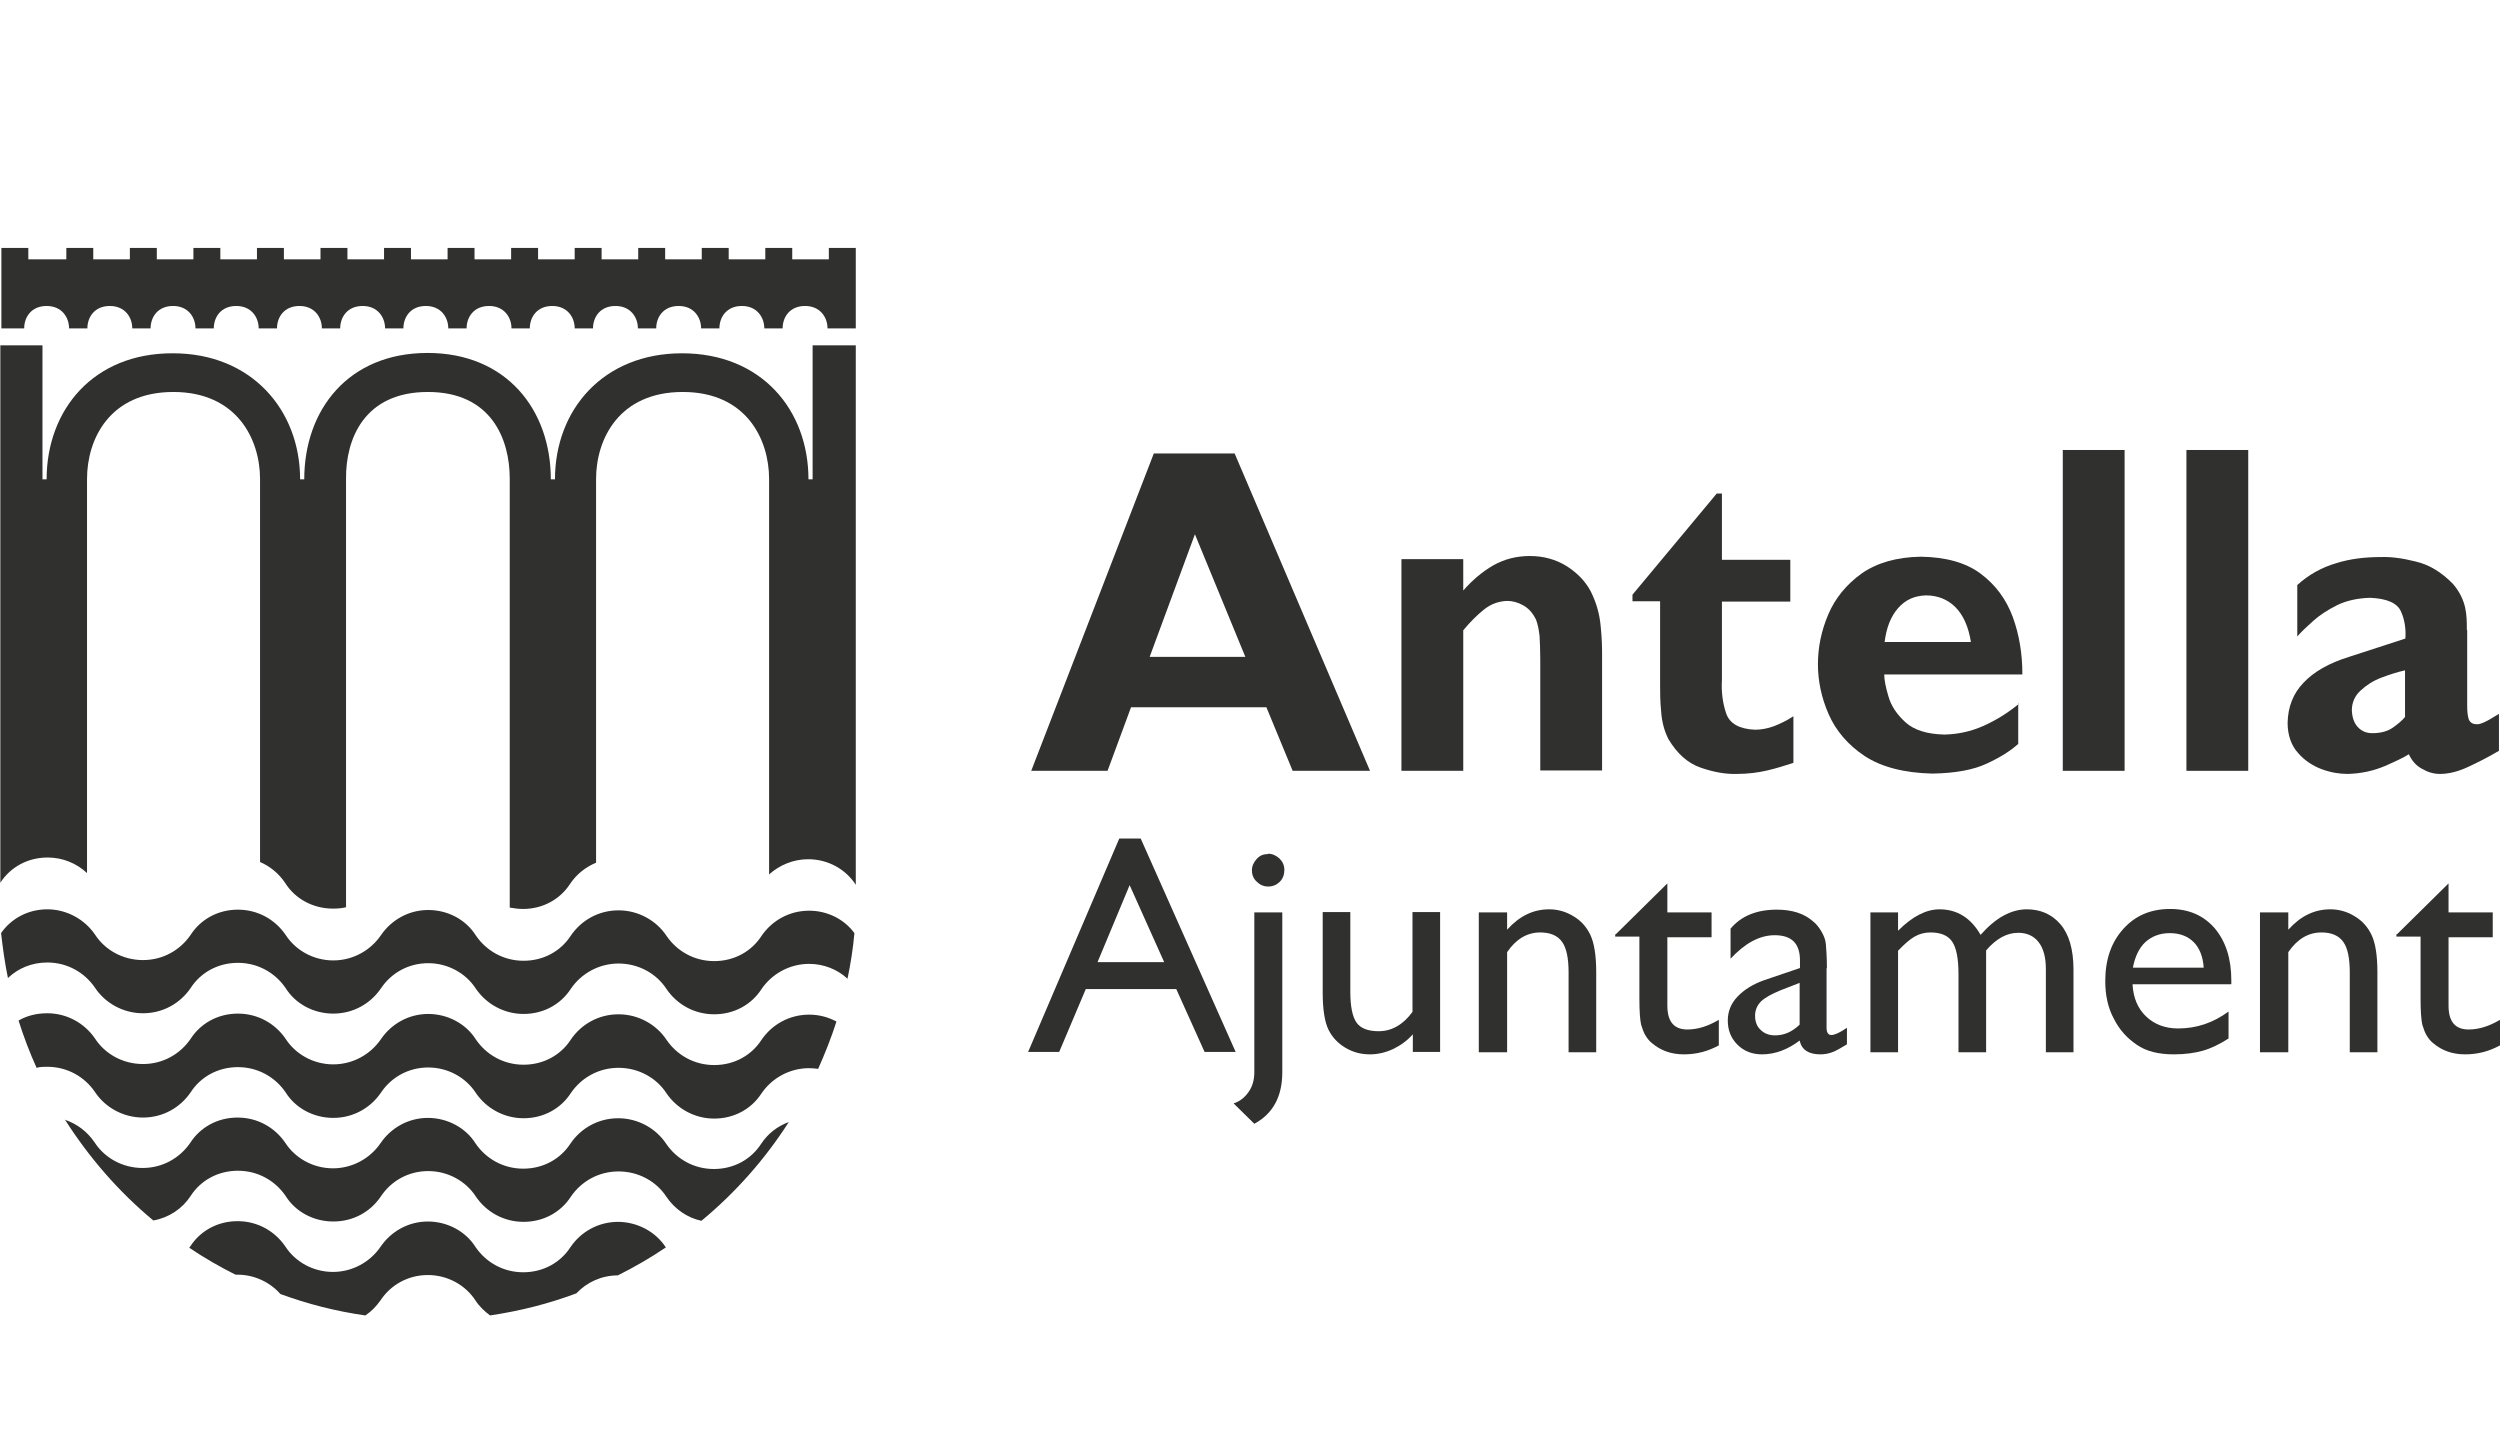 <?xml version="1.0" encoding="UTF-8"?><svg id="Capa_1" xmlns="http://www.w3.org/2000/svg" viewBox="0 0 72.39 41.43"><defs><style>.cls-1,.cls-2{fill:#30312e;}.cls-2{fill-rule:evenodd;}</style></defs><path class="cls-1" d="M24.78,10v15.62c-.29-.45-.8-.74-1.38-.74-.43,0-.83,.17-1.13,.44V13.87c0-1.15-.66-2.52-2.5-2.52-1.85,0-2.51,1.37-2.51,2.52v11.11c-.31,.13-.57,.34-.75,.61-.29,.45-.79,.73-1.37,.73-.13,0-.26-.02-.38-.04V13.86c0-1.14-.53-2.51-2.37-2.51-1.85,0-2.38,1.37-2.37,2.51v12.41c-.12,.03-.25,.04-.38,.04-.58,0-1.1-.29-1.38-.74-.18-.27-.43-.48-.73-.61V13.87c0-1.15-.67-2.52-2.51-2.52-1.85,0-2.5,1.37-2.5,2.52v11.41c-.3-.28-.7-.45-1.14-.45-.58,0-1.08,.28-1.37,.73V10H1.23v3.88s.12,0,.12,0c0-2.02,1.36-3.66,3.66-3.65,2.27,0,3.68,1.64,3.68,3.65h.12c0-2.02,1.28-3.66,3.57-3.66,2.29,0,3.57,1.65,3.57,3.66h.12c0-2.02,1.4-3.65,3.68-3.65,2.3,0,3.66,1.64,3.66,3.65h.12s0-3.88,0-3.88h1.23Z"/><path class="cls-2" d="M24.78,9.51v-2.33s-.78,0-.78,0v.33h-1.06v-.33s-.78,0-.78,0v.33h-1.06v-.33s-.78,0-.78,0v.33h-1.06v-.33s-.78,0-.78,0v.33h-1.06v-.33s-.78,0-.78,0v.33h-1.06v-.33s-.78,0-.78,0v.33h-1.06v-.33s-.78,0-.78,0v.33h-1.06v-.33s-.78,0-.78,0v.33h-1.06v-.33s-.78,0-.78,0v.33h-1.06v-.33s-.78,0-.78,0v.33h-1.06v-.33s-.78,0-.78,0v.33h-1.06v-.33s-.78,0-.78,0v.33h-1.06v-.33s-.78,0-.78,0v.33H.82v-.33s-.78,0-.78,0v2.33s.66,0,.66,0c0-.33,.21-.65,.65-.65,.44,0,.65,.33,.65,.65h.53c0-.33,.21-.65,.65-.65,.44,0,.65,.33,.65,.65h.53c0-.33,.21-.65,.65-.65s.65,.33,.65,.65h.53c0-.33,.21-.65,.65-.65s.65,.33,.65,.65h.53c0-.33,.21-.65,.65-.65s.65,.33,.65,.65h.53c0-.33,.21-.65,.65-.65s.65,.33,.65,.65h.53c0-.33,.21-.65,.65-.65s.65,.33,.65,.65h.53c0-.33,.21-.65,.65-.65s.65,.33,.65,.65h.53c0-.33,.21-.65,.65-.65s.65,.33,.65,.65h.53c0-.33,.21-.65,.65-.65,.44,0,.65,.33,.65,.65h.53c0-.33,.21-.65,.65-.65s.65,.33,.65,.65h.53c0-.33,.21-.65,.65-.65s.65,.33,.65,.65h.53c0-.33,.21-.65,.65-.65s.65,.33,.65,.65h.66Z"/><path class="cls-1" d="M.03,27.02c.29-.42,.78-.69,1.34-.69s1.08,.29,1.38,.73c.29,.45,.81,.74,1.39,.74s1.08-.29,1.38-.73c.29-.45,.79-.73,1.37-.73s1.08,.29,1.38,.73c.29,.45,.81,.74,1.38,.74s1.08-.29,1.38-.73c.3-.44,.8-.73,1.37-.73,.58,0,1.1,.29,1.38,.74,.3,.44,.8,.73,1.38,.73s1.08-.28,1.37-.73c.3-.44,.8-.73,1.38-.73,.58,0,1.1,.3,1.39,.74,.3,.44,.8,.73,1.38,.73s1.08-.28,1.37-.73c.3-.44,.8-.73,1.38-.73,.53,0,1.02,.25,1.31,.65-.04,.45-.11,.89-.2,1.32-.29-.27-.69-.43-1.11-.43-.57,0-1.08,.29-1.38,.73-.29,.45-.79,.73-1.37,.73s-1.08-.29-1.38-.73c-.29-.45-.81-.74-1.39-.74-.57,0-1.08,.29-1.38,.73-.29,.45-.79,.73-1.37,.73-.57,0-1.08-.29-1.38-.73-.29-.45-.81-.74-1.38-.74-.57,0-1.07,.28-1.37,.73-.3,.44-.8,.73-1.38,.73s-1.1-.29-1.38-.74c-.3-.44-.8-.73-1.38-.73s-1.08,.28-1.37,.73c-.3,.44-.8,.73-1.38,.73s-1.1-.3-1.39-.74c-.3-.44-.8-.73-1.38-.73-.45,0-.85,.17-1.14,.45-.09-.43-.15-.87-.2-1.31Z"/><path class="cls-1" d="M.54,29.55c.24-.14,.52-.21,.83-.21,.57,0,1.08,.29,1.38,.73,.29,.45,.81,.74,1.39,.74s1.08-.29,1.38-.73c.29-.45,.79-.73,1.37-.73s1.08,.29,1.38,.73c.29,.45,.81,.74,1.38,.74s1.08-.29,1.38-.73c.3-.44,.8-.73,1.37-.73s1.1,.29,1.38,.74c.3,.44,.8,.73,1.38,.73s1.08-.28,1.37-.73c.3-.44,.8-.73,1.38-.73s1.1,.3,1.39,.74c.3,.44,.8,.73,1.38,.73,.58,0,1.08-.28,1.37-.73,.3-.44,.8-.73,1.38-.73,.28,0,.55,.07,.79,.2-.15,.47-.33,.92-.53,1.37-.09-.01-.17-.02-.26-.02-.57,0-1.08,.29-1.38,.73-.29,.45-.79,.73-1.37,.73-.57,0-1.08-.29-1.38-.73-.29-.45-.81-.74-1.39-.74s-1.08,.29-1.38,.73c-.29,.45-.79,.73-1.37,.73-.57,0-1.08-.29-1.38-.73-.29-.45-.81-.74-1.38-.74-.57,0-1.07,.28-1.37,.73-.3,.44-.8,.73-1.38,.73-.58,0-1.1-.29-1.38-.74-.3-.44-.8-.73-1.38-.73s-1.08,.28-1.37,.73c-.3,.44-.8,.73-1.38,.73s-1.1-.3-1.39-.74c-.3-.44-.8-.73-1.38-.73-.11,0-.21,0-.31,.03-.2-.44-.37-.89-.52-1.36Z"/><path class="cls-1" d="M1.87,32.42c.36,.12,.66,.35,.87,.66,.29,.45,.81,.74,1.39,.74s1.08-.29,1.38-.73c.29-.45,.79-.73,1.37-.73s1.08,.29,1.38,.73c.29,.45,.81,.74,1.38,.74s1.08-.29,1.38-.73c.3-.44,.8-.73,1.37-.73s1.1,.29,1.38,.74c.3,.44,.8,.73,1.38,.73,.58,0,1.08-.28,1.37-.73,.3-.44,.8-.73,1.38-.73s1.1,.3,1.39,.74c.3,.44,.8,.73,1.38,.73,.58,0,1.08-.28,1.37-.73,.19-.29,.47-.51,.8-.63-.69,1.08-1.55,2.05-2.53,2.86-.42-.09-.78-.35-1.01-.69-.29-.45-.81-.74-1.39-.74s-1.08,.29-1.38,.73c-.29,.45-.79,.73-1.37,.73s-1.08-.29-1.38-.73c-.29-.45-.81-.74-1.38-.74-.57,0-1.07,.28-1.37,.73s-.8,.73-1.38,.73-1.1-.29-1.38-.74c-.3-.44-.8-.73-1.38-.73s-1.08,.28-1.37,.73c-.24,.37-.63,.63-1.08,.71-1-.83-1.86-1.82-2.56-2.92Z"/><path class="cls-1" d="M17.89,35.38c.57,0,1.1,.29,1.39,.74-.44,.3-.91,.57-1.39,.81-.47,0-.9,.2-1.2,.52-.8,.3-1.63,.51-2.5,.64-.16-.12-.31-.26-.42-.43-.29-.45-.81-.74-1.38-.74s-1.07,.28-1.37,.73c-.12,.17-.26,.32-.44,.44-.85-.12-1.67-.33-2.46-.62-.3-.34-.75-.56-1.24-.56h-.06c-.46-.23-.91-.49-1.34-.78l.03-.04c.29-.45,.79-.73,1.37-.73s1.08,.29,1.38,.73c.29,.45,.81,.74,1.38,.74s1.08-.29,1.38-.73c.3-.44,.8-.73,1.37-.73s1.1,.29,1.38,.74c.3,.44,.8,.73,1.38,.73s1.08-.28,1.37-.73c.3-.44,.8-.73,1.38-.73Z"/><path class="cls-2" d="M33.71,27.86l-1-2.23-.93,2.23h1.93Zm-1.3-3.58h.62s2.75,6.18,2.75,6.18h-.9s-.82-1.82-.82-1.82h-2.62s-.77,1.82-.77,1.82h-.9s2.64-6.18,2.64-6.18Z"/><path class="cls-2" d="M36.33,26.42h.8v4.63c0,.7-.27,1.2-.81,1.49l-.6-.59c.19-.06,.33-.18,.44-.34s.16-.35,.16-.56v-4.63Zm.38-1.7c.13,0,.24,.05,.34,.14,.09,.09,.14,.2,.14,.33,0,.13-.04,.25-.13,.34-.09,.09-.2,.14-.34,.14-.13,0-.24-.05-.33-.14-.1-.09-.14-.21-.14-.33,0-.12,.05-.23,.14-.33s.2-.14,.33-.14Z"/><path class="cls-2" d="M40.91,30.47v-.52c-.17,.19-.37,.33-.58,.43-.22,.1-.44,.15-.66,.15-.26,0-.49-.06-.71-.19-.22-.13-.38-.3-.49-.52-.11-.22-.17-.58-.17-1.09v-2.32h.8v2.31c0,.42,.06,.72,.18,.89,.12,.17,.34,.25,.64,.25,.38,0,.71-.19,.98-.56v-2.89h.8v4.05h-.8Z"/><path class="cls-2" d="M43.64,26.42v.5c.36-.4,.76-.59,1.22-.59,.25,0,.49,.07,.7,.2,.22,.13,.38,.31,.49,.54,.11,.23,.17,.59,.17,1.08v2.32h-.8v-2.31c0-.41-.06-.71-.19-.89-.13-.18-.34-.27-.63-.27-.38,0-.7,.19-.96,.57v2.9h-.82v-4.05h.82Z"/><path class="cls-2" d="M46.78,27.06l1.5-1.48v.84s1.28,0,1.28,0v.72h-1.28s0,1.98,0,1.98c0,.46,.19,.69,.58,.69,.29,0,.59-.09,.91-.28v.74c-.31,.17-.64,.26-1.01,.26s-.67-.11-.92-.32c-.08-.06-.14-.14-.19-.22-.05-.08-.09-.19-.13-.32-.03-.13-.05-.38-.05-.75v-1.8s-.7,0-.7,0v-.08Z"/><path class="cls-2" d="M52.11,29.67v-1.21s-.54,.21-.54,.21c-.27,.11-.47,.22-.58,.33s-.17,.25-.17,.41c0,.17,.05,.31,.16,.41,.11,.11,.25,.16,.42,.16,.26,0,.49-.1,.71-.31Zm.78-1.64v1.73c0,.14,.05,.21,.14,.21s.25-.07,.45-.21v.48c-.18,.11-.32,.19-.43,.23-.11,.04-.22,.06-.34,.06-.34,0-.54-.13-.6-.4-.34,.26-.71,.4-1.09,.4-.28,0-.52-.09-.71-.28-.19-.19-.28-.42-.28-.7,0-.26,.09-.49,.28-.69s.44-.36,.78-.48l1.03-.35v-.22c0-.49-.24-.73-.73-.73-.44,0-.86,.23-1.28,.68v-.87c.31-.37,.76-.55,1.34-.55,.44,0,.79,.11,1.05,.34,.09,.07,.17,.17,.24,.29,.07,.12,.12,.24,.13,.37s.03,.35,.03,.7Z"/><path class="cls-2" d="M57.51,27.53v2.94h-.8v-2.26c0-.45-.06-.76-.18-.94-.12-.18-.33-.27-.63-.27-.17,0-.32,.04-.46,.12s-.3,.22-.48,.41v2.94h-.8v-4.05h.8v.53c.41-.41,.81-.62,1.2-.62,.51,0,.91,.25,1.19,.74,.43-.49,.88-.74,1.34-.74,.39,0,.72,.14,.97,.43,.25,.29,.38,.73,.38,1.32v2.39h-.8v-2.41c0-.34-.07-.6-.21-.78-.14-.18-.34-.27-.59-.27-.33,0-.64,.17-.93,.51Z"/><path class="cls-2" d="M61.77,28.02h2.04c-.02-.32-.12-.57-.29-.74s-.4-.26-.69-.26-.52,.09-.71,.26c-.18,.17-.3,.42-.36,.74Zm2.83,.48h-2.85c.02,.39,.15,.7,.39,.93,.24,.23,.55,.35,.93,.35,.53,0,1.01-.16,1.46-.49v.78c-.25,.16-.49,.28-.73,.35-.24,.07-.53,.11-.85,.11-.45,0-.81-.09-1.08-.28-.28-.19-.5-.43-.66-.75-.17-.31-.25-.68-.25-1.09,0-.62,.17-1.12,.52-1.51,.35-.39,.8-.58,1.36-.58,.54,0,.97,.19,1.29,.56,.32,.38,.48,.88,.48,1.51v.1Z"/><path class="cls-2" d="M66.26,26.42v.5c.36-.4,.76-.59,1.22-.59,.25,0,.49,.07,.7,.2,.22,.13,.38,.31,.49,.54,.11,.23,.17,.59,.17,1.08v2.32h-.8v-2.31c0-.41-.06-.71-.19-.89-.13-.18-.34-.27-.63-.27-.38,0-.7,.19-.96,.57v2.9h-.82v-4.05h.82Z"/><path class="cls-2" d="M69.4,27.06l1.5-1.48v.84s1.28,0,1.28,0v.72h-1.28s0,1.98,0,1.98c0,.46,.19,.69,.58,.69,.29,0,.59-.09,.91-.28v.74c-.31,.17-.64,.26-1.01,.26s-.67-.11-.92-.32c-.08-.06-.14-.14-.19-.22-.05-.08-.09-.19-.13-.32-.03-.13-.05-.38-.05-.75v-1.8s-.7,0-.7,0v-.08Z"/><path class="cls-2" d="M33.29,19.02l1.31-3.55,1.46,3.55h-2.77Zm.12-5.89l-3.55,9.19h2.21s.68-1.84,.68-1.84h3.92s.76,1.84,.76,1.84h2.24s-3.92-9.19-3.92-9.19h-2.33Z"/><path class="cls-2" d="M40.58,16.2v6.12s1.79,0,1.79,0v-4.07c.2-.24,.4-.44,.6-.6s.42-.24,.67-.25c.15,0,.31,.04,.47,.13s.28,.23,.37,.42c.05,.13,.08,.29,.1,.47,.01,.18,.02,.41,.02,.68v3.21s1.79,0,1.79,0v-3.28c0-.23,0-.52-.04-.89-.03-.36-.13-.7-.29-1.02-.16-.3-.4-.54-.7-.73-.31-.19-.66-.29-1.06-.29-.39,0-.74,.09-1.06,.27-.31,.18-.6,.42-.87,.73v-.91s-1.79,0-1.79,0Z"/><path class="cls-2" d="M49.86,14.29h-.15s-2.44,2.93-2.44,2.93v.19s.8,0,.8,0v2.44c0,.2,0,.46,.03,.75,.02,.3,.09,.56,.21,.8,.25,.42,.56,.7,.94,.83,.38,.13,.72,.19,1.04,.18,.33,0,.62-.04,.88-.1s.51-.14,.76-.22v-1.35c-.2,.13-.39,.22-.57,.29-.17,.06-.35,.1-.54,.1-.46-.02-.74-.18-.84-.48-.1-.3-.14-.62-.12-.96v-2.27h1.98s0-1.21,0-1.21h-1.98v-1.91Z"/><path class="cls-2" d="M54.57,18.6c.05-.42,.18-.75,.39-.99s.47-.36,.81-.37c.34,0,.63,.12,.85,.34,.23,.23,.38,.57,.45,1.01h-2.49Zm3.89,1.78c-.33,.27-.67,.48-1.03,.64-.36,.16-.73,.24-1.12,.25-.51-.01-.89-.13-1.14-.36-.25-.23-.41-.47-.49-.75-.08-.27-.12-.48-.12-.63h4c0-.6-.09-1.15-.28-1.67-.19-.51-.5-.93-.93-1.25-.43-.32-1.01-.48-1.73-.49-.7,.01-1.28,.18-1.72,.49-.44,.32-.76,.71-.96,1.18-.2,.47-.3,.95-.3,1.44,0,.49,.1,.97,.31,1.45,.21,.48,.56,.89,1.04,1.21,.49,.32,1.14,.49,1.96,.51,.67-.01,1.2-.11,1.58-.29,.39-.18,.69-.37,.91-.57v-1.17Z"/><rect class="cls-1" x="59.73" y="13.03" width="1.79" height="9.29"/><rect class="cls-1" x="63.31" y="13.03" width="1.79" height="9.29"/><path class="cls-2" d="M69.64,20.76c-.08,.1-.2,.2-.34,.3-.15,.11-.35,.17-.61,.17-.17,0-.31-.06-.42-.18-.11-.12-.16-.28-.17-.48,0-.23,.09-.43,.26-.58,.16-.15,.36-.28,.6-.37,.24-.09,.46-.16,.68-.21v1.34Zm1.79-2.52c0-.21,0-.43-.05-.65s-.16-.46-.35-.68c-.33-.34-.69-.56-1.08-.65-.39-.1-.73-.14-1-.13-.47,0-.9,.05-1.31,.18-.41,.12-.79,.33-1.12,.63v1.49c.11-.13,.27-.28,.46-.45,.19-.17,.42-.32,.7-.46,.27-.13,.59-.2,.95-.21,.48,.02,.78,.15,.89,.39s.15,.51,.13,.79l-1.63,.53c-.58,.18-1.02,.43-1.32,.75-.3,.31-.45,.7-.46,1.16,0,.36,.11,.66,.3,.87,.19,.22,.42,.37,.68,.47,.27,.1,.52,.14,.76,.14,.39-.01,.75-.09,1.08-.23,.32-.14,.55-.25,.69-.34,.09,.19,.21,.33,.38,.42,.17,.1,.34,.15,.52,.15,.26,0,.53-.07,.81-.2,.28-.13,.58-.28,.9-.47v-1.07c-.19,.12-.33,.2-.42,.24-.09,.04-.17,.07-.23,.06-.12,0-.2-.06-.23-.16s-.04-.23-.04-.38v-2.19Z"/></svg>